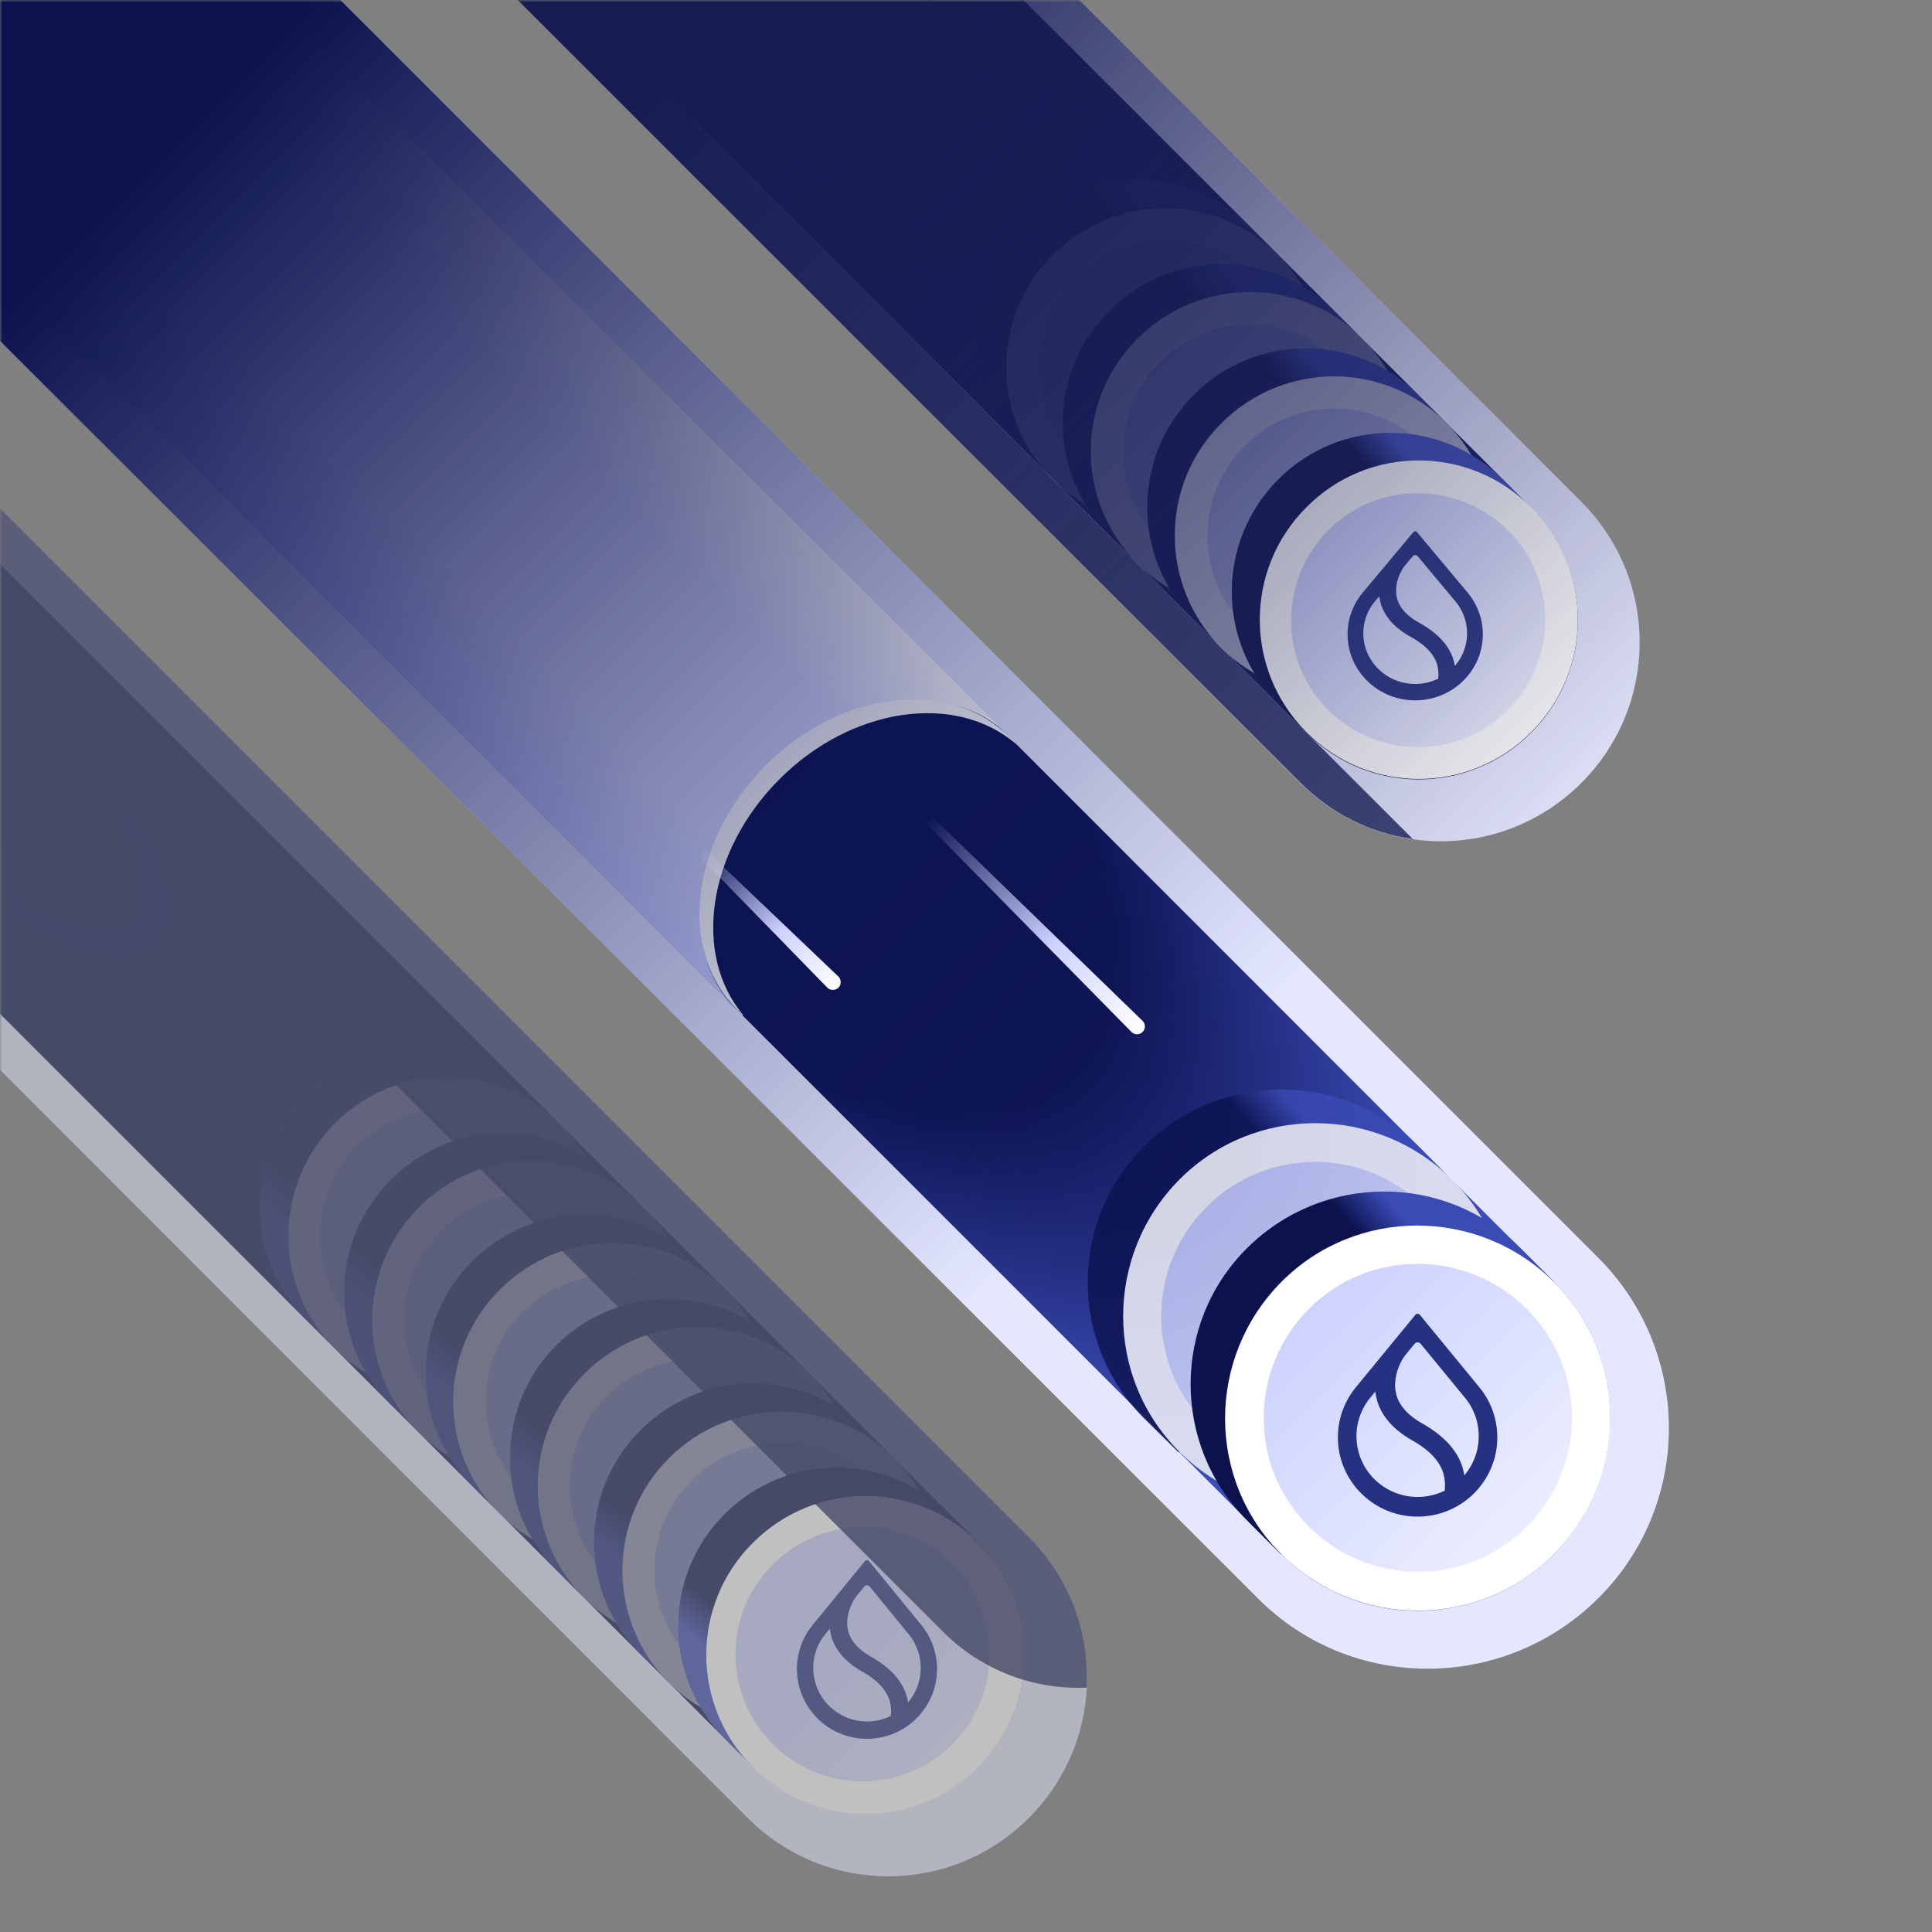 <svg xmlns="http://www.w3.org/2000/svg" fill="none" viewBox="0 0 400 400"><rect x="0" y="0" width="400" height="400" fill="#808080" stroke="none"/><g clip-path="url(#a)"><mask id="b" width="400" height="400" x="0" y="0" maskUnits="userSpaceOnUse" style="mask-type:luminance"><path fill="#fff" d="M400 0H0v400h400V0Z"/></mask><g mask="url(#b)"><path fill="#E4E7FF" d="m70.5 0 260.4 260.4c19.5 19.5 19.5 51.1 0 70.5s-51.1 19.5-70.5 0L0 70.6V0h70.5Z"/><path fill="url(#c)" d="M51.6 51.6C36 67.2 36 92.5 51.6 108.1l213.7 213.7c15.6 15.6 40.9 15.6 56.4 0s15.6-40.9 0-56.4L108 51.6c-15.6-15.5-40.8-15.5-56.4 0Z"/><g opacity=".8"><path fill="url(#d)" d="m293.5 237.1 7 7.1-.9.9c9 15.3 7 35.3-6.2 48.5-13.1 13.1-33.2 15.2-48.5 6.2l-.9.9-7.1-7c-15.6-15.6-15.6-40.9 0-56.4s41-15.7 56.6-.2Z"/><path fill="#fff" d="M300.6 300.6c15.6-15.6 15.6-40.9 0-56.4s-40.9-15.6-56.4 0-15.6 40.9 0 56.4 40.8 15.6 56.4 0Z"/><path fill="url(#e)" d="M294.9 295c12.5-12.5 12.5-32.7 0-45.1-12.5-12.4-32.7-12.5-45.1 0-12.5 12.5-12.5 32.7 0 45.1 12.4 12.5 32.7 12.5 45.1 0Z"/></g><path fill="url(#f)" d="m314.7 258.3 7 7-.9.9c9 15.3 7 35.3-6.2 48.5-13.2 13.2-33.2 15.2-48.5 6.2l-.9.9-7-7c-15.6-15.6-15.6-40.9 0-56.4s40.9-15.7 56.5-.1Z"/><path fill="#fff" d="M321.7 321.8c15.6-15.6 15.6-40.9 0-56.4s-40.9-15.6-56.4 0-15.6 40.9 0 56.4 40.9 15.6 56.4 0Z"/><path fill="url(#g)" d="M316.1 316.1c12.5-12.5 12.5-32.7 0-45.1-12.5-12.4-32.7-12.5-45.1 0-12.5 12.5-12.5 32.7 0 45.1 12.5 12.4 32.6 12.5 45.1 0Z"/><path fill="url(#h)" d="M56.4 0H0v56.5l152.1 152.1 1.6 1.6.1-.1c-.6-.5-1.1-1-1.7-1.5-11.7-11.7-8.5-33.8 7.1-49.4 15.6-15.6 37.7-18.7 49.4-7.1.5.5 1 1.1 1.5 1.7l.1-.1-1.6-1.6L56.4 0Z"/><path fill="url(#i)" d="M56.4 0H0v56.5l152.1 152.1 1.6 1.6.1-.1c-.6-.5-1.1-1-1.7-1.5-11.7-11.7-8.5-33.8 7.1-49.4 15.6-15.6 37.7-18.7 49.4-7.1.5.5 1 1.1 1.5 1.7l.1-.1-1.6-1.6L56.4 0Z"/><path fill="url(#j)" d="M56.4 0H0v56.5l152.1 152.1 1.6 1.6.1-.1c-.6-.5-1.1-1-1.7-1.5-11.7-11.7-8.5-33.8 7.1-49.4 15.6-15.6 37.7-18.7 49.4-7.1.5.5 1 1.1 1.5 1.7l.1-.1-1.6-1.6L56.4 0Z"/><path fill="#fff" fill-rule="evenodd" d="M210.3 154c-.4-.5-.9-1-1.4-1.5-12.3-12.3-34.9-9.6-50.4 6s-18.3 38.2-6 50.4c.5.5 1 .9 1.5 1.4-10.7-12.5-7.6-34 7.4-49 14.9-14.9 36.4-18 48.9-7.3Z" clip-rule="evenodd"/><path fill="url(#k)" d="m70.5 0 260.4 260.4c19.5 19.5 19.5 51.1 0 70.5s-51.1 19.5-70.5 0L0 70.6V0h70.5Z"/><g opacity=".9"><path fill="#E4E7FF" d="m223.5 0 103.9 103.9c16.1 16.1 16.1 42.1 0 58.2s-42.1 16.1-58.2 0L107.2 0h116.3Z"/><path fill="#0B124E" d="m107.2 0 162.1 162.1c6.3 6.3 14.4 10.4 23.2 11.6L118.7 0h-11.5Z" opacity=".8"/><path fill="url(#l)" d="M211.9 0 317 105.1c12.9 12.9 12.9 33.7 0 46.6-12.9 12.9-33.7 12.9-46.5 0L118.8 0h93.1Z"/><g opacity=".6"><g opacity=".5"><g opacity=".5"><path fill="url(#m)" d="m258.8 46.9 5.8 5.8-.7.7c7.5 12.6 5.8 29.1-5.1 40-10.9 10.9-27.4 12.5-40 5.1l-.7.7-5.8-5.8c-12.9-12.9-12.9-33.7 0-46.5 12.8-12.9 33.6-12.9 46.5 0Z"/><path fill="#fff" d="M264.6 99.3c12.9-12.9 12.9-33.7 0-46.5-12.9-12.9-33.7-12.9-46.6 0-12.9 12.9-12.9 33.7 0 46.5 12.9 12.8 33.8 12.8 46.6 0Z"/><path fill="url(#n)" d="M260 94.6c10.3-10.3 10.3-27 0-37.2-10.3-10.2-27-10.3-37.2 0-10.3 10.3-10.3 27 0 37.2 10.2 10.3 26.9 10.3 37.2 0Z"/></g><path fill="url(#o)" d="m276.2 64.3 5.8 5.8-.7.7c7.5 12.6 5.8 29.2-5.1 40-10.9 10.8-27.4 12.5-40 5.1l-.7.7-5.8-5.8c-12.9-12.9-12.9-33.7 0-46.5 12.8-12.8 33.7-12.8 46.5 0Z"/><path fill="#fff" d="M282.1 116.7c12.9-12.8 12.9-33.7 0-46.6-12.9-12.9-33.7-12.8-46.6 0-12.9 12.9-12.9 33.7 0 46.6 12.9 12.9 33.7 12.9 46.6 0Z"/><path fill="url(#p)" d="M277.4 112.1c10.3-10.3 10.3-27 0-37.2-10.3-10.2-27-10.3-37.2 0-10.2 10.3-10.3 27 0 37.2 10.2 10.2 26.9 10.2 37.2 0Z"/></g><path fill="url(#q)" d="m293.7 81.8 5.8 5.8-.7.7c7.5 12.6 5.8 29.2-5.1 40-10.9 10.8-27.4 12.5-40 5.1l-.7.7-5.8-5.8c-12.9-12.8-12.9-33.7 0-46.6 12.8-12.8 33.7-12.8 46.5.1Z"/><path fill="#fff" d="M299.5 134.2c12.9-12.8 12.9-33.7 0-46.6-12.9-12.9-33.7-12.9-46.6 0-12.9 12.8-12.9 33.7 0 46.6 12.9 12.8 33.8 12.8 46.6 0Z"/><path fill="url(#r)" d="M294.9 129.5c10.3-10.3 10.3-27 0-37.2-10.3-10.3-27-10.3-37.2 0-10.2 10.3-10.3 27 0 37.2 10.3 10.2 26.9 10.3 37.2 0Z"/></g><path fill="url(#s)" d="m311.2 99.3 5.8 5.8-.7.7c7.5 12.6 5.8 29.2-5.1 40-10.9 10.8-27.4 12.5-40 5.1l-.7.7-5.8-5.8c-12.9-12.9-12.9-33.7 0-46.6 12.8-12.8 33.6-12.8 46.5.1Z"/><path fill="#fff" d="M317 151.6c12.9-12.9 12.9-33.7 0-46.6-12.9-12.9-33.7-12.9-46.5 0-12.9 12.9-12.9 33.7 0 46.6 12.9 12.9 33.6 12.9 46.5 0Z"/><path fill="url(#t)" d="M312.2 147c10.3-10.3 10.3-27 0-37.2-10.3-10.2-27-10.3-37.2 0-10.2 10.3-10.3 27 0 37.2 10.3 10.2 26.9 10.3 37.2 0Z"/><path fill="#253181" fill-rule="evenodd" d="M301.405 124.596a10.293 10.293 0 0 1 2.333 6.525c0 2.466-.899 4.803-2.398 6.605l-.129.156-.034-.198c-.03-.167-.064-.337-.103-.507-.751-3.225-3.196-5.989-7.22-8.229-2.718-1.508-4.274-3.322-4.682-5.386-.264-1.334-.068-2.674.311-3.822.379-1.146.942-2.108 1.422-2.686l1.566-1.872a.696.696 0 0 1 1.063 0l7.873 9.414h-.002Zm2.476-1.87-10.493-12.546a.508.508 0 0 0-.776 0l-10.492 12.546-.034.041a13.423 13.423 0 0 0-3.086 8.564c0 7.549 6.269 13.669 14 13.669s14-6.12 14-13.669c0-3.242-1.156-6.22-3.086-8.562l-.034-.042.001-.001Zm-19.249 1.83.937-1.124.028.208c.023.164.051.329.083.495.608 3.116 2.777 5.713 6.403 7.725 3.153 1.755 4.988 3.772 5.516 5.984.221.923.26 1.832.164 2.626l-.006.049-.046.022a10.92 10.92 0 0 1-4.712 1.061c-5.93 0-10.737-4.692-10.737-10.482 0-2.486.886-4.769 2.367-6.567l.003.003Z" clip-rule="evenodd"/><path fill="url(#u)" d="m223.5 0 103.9 103.9c16.1 16.1 16.1 42.1 0 58.2s-42.1 16.1-58.2 0L107.2 0h116.3Z"/></g><g opacity=".5"><path fill="#E4E7FF" d="M0 221.5V105.2l213 213c16.1 16.1 16.1 42.1 0 58.2s-42.1 16.1-58.2 0L0 221.5Z"/><path fill="url(#v)" d="M0 209.9v-93.1l202.5 202.5c12.9 12.9 12.9 33.7 0 46.5-12.9 12.8-33.7 12.9-46.6 0L0 209.9Z"/><g opacity=".5"><g opacity=".7"><g opacity=".6"><path fill="url(#w)" d="m63.5 273.4 5.8 5.8.7-.7c12.6 7.5 29.2 5.8 40-5.1 10.8-10.9 12.5-27.4 5.1-40l.7-.7-5.8-5.8c-12.8-12.9-33.7-12.9-46.5 0-12.9 12.8-12.9 33.6 0 46.5Z"/><path fill="#fff" d="M115.8 279.2c-12.9 12.9-33.7 12.9-46.5 0-12.8-12.9-12.8-33.7 0-46.6 12.8-12.9 33.7-12.9 46.6 0 12.9 12.9 12.8 33.7-.1 46.6Z"/><path fill="url(#x)" d="M111.2 274.5c-10.3 10.3-27 10.3-37.2 0-10.3-10.3-10.3-27 0-37.2 10.3-10.3 27-10.3 37.2 0 10.2 10.3 10.2 26.9 0 37.2Z"/><path fill="url(#y)" d="m80.9 290.8 5.8 5.8.7-.7c12.6 7.5 29.2 5.8 40-5.1 10.8-10.9 12.5-27.4 5.1-40l.7-.7-5.8-5.8c-12.9-12.9-33.7-12.9-46.5 0-12.9 12.8-12.9 33.7 0 46.5Z"/><path fill="#fff" d="M133.3 296.6c-12.8 12.9-33.7 12.9-46.6 0-12.9-12.9-12.8-33.7 0-46.6 12.8-12.9 33.7-12.9 46.6 0 12.8 12.9 12.8 33.8 0 46.6Z"/><path fill="url(#z)" d="M128.6 292c-10.3 10.3-27 10.3-37.2 0-10.2-10.3-10.3-27 0-37.2 10.3-10.3 27-10.3 37.2 0 10.3 10.2 10.3 26.9 0 37.2Z"/></g><path fill="url(#A)" d="m97.8 307.7 5.8 5.8.7-.7c12.6 7.5 29.2 5.8 40-5.1 10.9-10.9 12.5-27.4 5.1-40l.7-.7-5.8-5.8c-12.9-12.9-33.7-12.9-46.6 0-12.8 12.8-12.8 33.6.1 46.5Z"/><path fill="#fff" d="M150.1 313.5c-12.9 12.9-33.7 12.9-46.6 0-12.9-12.9-12.9-33.7 0-46.5 12.8-12.9 33.7-12.9 46.6 0 12.9 12.8 12.9 33.6 0 46.5Z"/><path fill="url(#B)" d="M145.5 308.8c-10.3 10.3-27 10.3-37.2 0-10.3-10.3-10.3-27 0-37.2 10.3-10.2 27-10.3 37.2 0 10.3 10.3 10.3 26.9 0 37.2Z"/><path fill="url(#C)" d="m115.2 325.1 5.8 5.8.7-.7c12.6 7.5 29.1 5.8 40-5.1 10.9-10.9 12.5-27.4 5.1-40l.7-.7-5.8-5.8c-12.9-12.9-33.7-12.9-46.6 0-12.7 12.8-12.7 33.7.1 46.5Z"/><path fill="#fff" d="M167.6 330.9c-12.9 12.9-33.7 12.9-46.6 0-12.9-12.9-12.9-33.7 0-46.5 12.9-12.9 33.7-12.9 46.6 0 12.9 12.9 12.8 33.7 0 46.5Z"/><path fill="url(#D)" d="M162.9 326.3c-10.3 10.3-27 10.3-37.2 0-10.3-10.3-10.3-27 0-37.2 10.3-10.2 27-10.3 37.2 0 10.2 10.3 10.3 26.9 0 37.2Z"/></g><path fill="url(#E)" d="m132.7 342.6 5.8 5.8.7-.7c12.6 7.5 29.1 5.8 40-5.1 10.9-10.9 12.5-27.4 5.1-40l.7-.7-5.8-5.8c-12.9-12.9-33.7-12.9-46.6 0-12.9 12.9-12.8 33.6.1 46.5Z"/><path fill="#fff" d="M185.1 348.4c-12.9 12.9-33.7 12.9-46.6 0-12.9-12.9-12.8-33.7 0-46.5 12.8-12.8 33.7-12.9 46.6 0 12.9 12.9 12.8 33.7 0 46.5Z"/><path fill="url(#F)" d="M180.4 343.7c-10.3 10.3-27 10.3-37.2 0-10.3-10.3-10.3-27 0-37.2 10.3-10.3 27-10.3 37.2 0 10.3 10.3 10.3 27 0 37.2Z"/></g><path fill="url(#G)" d="m150.1 360 5.8 5.8.7-.7c12.6 7.5 29.1 5.8 40-5.1 10.9-10.9 12.5-27.4 5.1-40l.7-.7-5.8-5.8c-12.9-12.9-33.7-12.9-46.6 0-12.9 12.9-12.7 33.7.1 46.5Z"/><path fill="#fff" d="M202.5 365.9c-12.9 12.9-33.7 12.9-46.6 0-12.9-12.9-12.9-33.7 0-46.5 12.9-12.9 33.7-12.9 46.6 0 12.9 12.9 12.9 33.6 0 46.5Z"/><path fill="url(#H)" d="M197.2 361.1c-10.3 10.3-27 10.3-37.2 0-10.3-10.3-10.3-27 0-37.2 10.3-10.3 27-10.3 37.2 0 10.2 10.3 10.3 26.9 0 37.2Z"/><path fill="#253181" fill-rule="evenodd" d="M188.206 338.43a11.028 11.028 0 0 1 2.416 6.898 11.1 11.1 0 0 1-2.484 6.982l-.134.165-.035-.209a10.803 10.803 0 0 0-.107-.536c-.778-3.409-3.31-6.331-7.478-8.699-2.815-1.595-4.426-3.512-4.849-5.694-.273-1.41-.07-2.826.322-4.04.393-1.212.976-2.229 1.473-2.84l1.622-1.979a.712.712 0 0 1 1.101 0l8.154 9.952h-.001Zm2.564-1.977-10.868-13.263a.52.52 0 0 0-.804 0l-10.866 13.263-.035.044a14.358 14.358 0 0 0-3.197 9.052c0 7.981 6.492 14.451 14.5 14.451s14.5-6.47 14.5-14.451c0-3.427-1.197-6.575-3.197-9.05l-.035-.045.002-.001Zm-19.937 1.934.971-1.187.029.219c.023.174.052.348.086.523.629 3.295 2.875 6.04 6.631 8.167 3.265 1.855 5.167 3.988 5.714 6.327.229.975.268 1.936.169 2.776l-.006.051-.047.023a11.12 11.12 0 0 1-4.882 1.122c-6.141 0-11.12-4.96-11.12-11.081 0-2.628.918-5.042 2.452-6.943l.003.003Z" clip-rule="evenodd"/><path fill="#0B124E" d="M0 105.2v37.4l195.2 195.2c8.2 8.2 19.1 12.1 29.8 11.6.6-11.2-3.4-22.6-12-31.2L0 105.2Z" opacity=".8"/></g><path fill="#253181" fill-rule="evenodd" d="M303.406 289.515a12.49 12.49 0 0 1 2.75 7.831c0 2.959-1.06 5.762-2.826 7.925l-.153.187-.04-.237a11.506 11.506 0 0 0-.122-.609c-.884-3.869-3.766-7.187-8.509-9.874-3.203-1.81-5.036-3.987-5.518-6.464-.311-1.6-.08-3.208.367-4.585.447-1.376 1.111-2.53 1.675-3.224l1.846-2.246a.81.81 0 0 1 1.253 0l9.279 11.296h-.002Zm2.918-2.244-12.367-15.056a.593.593 0 0 0-.914 0l-12.366 15.056-.039.05A16.282 16.282 0 0 0 277 297.597c0 9.059 7.388 16.403 16.5 16.403s16.5-7.344 16.5-16.403c0-3.89-1.363-7.464-3.637-10.274l-.041-.051.002-.001Zm-22.687 2.196 1.106-1.348.033.249c.026.197.059.394.097.593.716 3.74 3.272 6.857 7.546 9.271 3.716 2.106 5.879 4.527 6.502 7.181a9.237 9.237 0 0 1 .193 3.152l-.007.058-.054.026a12.679 12.679 0 0 1-5.555 1.274c-6.988 0-12.654-5.631-12.654-12.579a12.49 12.49 0 0 1 2.79-7.881l.003.004Z" clip-rule="evenodd"/><path fill="url(#I)" d="M173.6 204.5c.6-.6.6-1.7 0-2.3l-32.3-30.8-1.1 1.2 31.1 31.9c.6.6 1.6.6 2.3 0Z"/><path fill="url(#J)" d="M236.5 211.3c.7.6.7 1.7.1 2.3-.6.7-1.7.7-2.3.1l-.1-.1-49.2-50 1.1-1.2 50.4 48.9Z"/></g></g><defs><linearGradient id="d" x1="235.377" x2="295.607" y1="291.206" y2="239.176" gradientUnits="userSpaceOnUse"><stop offset=".26" stop-color="#0B124E"/><stop offset=".7" stop-color="#0B124E"/><stop offset=".82" stop-color="#3B4BB6"/><stop offset=".96" stop-color="#3B4BB6"/></linearGradient><linearGradient id="e" x1="249.78" x2="294.92" y1="249.85" y2="294.99" gradientUnits="userSpaceOnUse"><stop stop-color="#CDD2FF"/><stop offset="1" stop-color="#CDD2FF" stop-opacity=".4"/></linearGradient><linearGradient id="f" x1="256.532" x2="316.762" y1="312.36" y2="260.33" gradientUnits="userSpaceOnUse"><stop offset=".26" stop-color="#0B124E"/><stop offset=".7" stop-color="#0B124E"/><stop offset=".82" stop-color="#3B4BB6"/><stop offset=".96" stop-color="#3B4BB6"/></linearGradient><linearGradient id="g" x1="270.94" x2="316.08" y1="271.01" y2="316.15" gradientUnits="userSpaceOnUse"><stop stop-color="#CDD2FF"/><stop offset="1" stop-color="#CDD2FF" stop-opacity=".4"/></linearGradient><linearGradient id="h" x1="-28.215" x2="210.285" y1="-28.155" y2="210.345" gradientUnits="userSpaceOnUse"><stop stop-color="#F2F3FF"/><stop offset="1" stop-color="#D6DAFF"/></linearGradient><linearGradient id="i" x1="62.74" x2="78.26" y1="119.23" y2="103.71" gradientUnits="userSpaceOnUse"><stop stop-color="#C9CFFF"/><stop offset="1" stop-color="#C9CFFF" stop-opacity="0"/></linearGradient><linearGradient id="j" x1="119.17" x2="103.65" y1="62.8" y2="78.32" gradientUnits="userSpaceOnUse"><stop stop-color="#fff"/><stop offset="1" stop-color="#fff" stop-opacity="0"/></linearGradient><linearGradient id="k" x1="-21.073" x2="330.897" y1="-20.997" y2="330.963" gradientUnits="userSpaceOnUse"><stop offset=".15" stop-color="#0B124E"/><stop offset=".73" stop-color="#0B124E" stop-opacity="0"/></linearGradient><linearGradient id="m" x1="210.82" x2="260.51" y1="91.501" y2="48.571" gradientUnits="userSpaceOnUse"><stop offset=".26" stop-color="#0B124E"/><stop offset=".7" stop-color="#0B124E"/><stop offset=".82" stop-color="#3B4BB6"/><stop offset=".96" stop-color="#3B4BB6"/></linearGradient><linearGradient id="n" x1="222.71" x2="259.95" y1="57.37" y2="94.61" gradientUnits="userSpaceOnUse"><stop stop-color="#CDD2FF"/><stop offset="1" stop-color="#CDD2FF" stop-opacity=".4"/></linearGradient><linearGradient id="o" x1="228.276" x2="277.966" y1="108.946" y2="66.026" gradientUnits="userSpaceOnUse"><stop offset=".26" stop-color="#0B124E"/><stop offset=".7" stop-color="#0B124E"/><stop offset=".82" stop-color="#3B4BB6"/><stop offset=".96" stop-color="#3B4BB6"/></linearGradient><linearGradient id="p" x1="240.167" x2="277.412" y1="74.823" y2="112.057" gradientUnits="userSpaceOnUse"><stop stop-color="#CDD2FF"/><stop offset="1" stop-color="#CDD2FF" stop-opacity=".4"/></linearGradient><linearGradient id="q" x1="245.734" x2="295.424" y1="126.403" y2="83.483" gradientUnits="userSpaceOnUse"><stop offset=".26" stop-color="#0B124E"/><stop offset=".7" stop-color="#0B124E"/><stop offset=".82" stop-color="#3B4BB6"/><stop offset=".96" stop-color="#3B4BB6"/></linearGradient><linearGradient id="r" x1="257.622" x2="294.857" y1="92.278" y2="129.522" gradientUnits="userSpaceOnUse"><stop stop-color="#CDD2FF"/><stop offset="1" stop-color="#CDD2FF" stop-opacity=".4"/></linearGradient><linearGradient id="s" x1="263.198" x2="312.878" y1="143.868" y2="100.938" gradientUnits="userSpaceOnUse"><stop offset=".26" stop-color="#0B124E"/><stop offset=".7" stop-color="#0B124E"/><stop offset=".82" stop-color="#3B4BB6"/><stop offset=".96" stop-color="#3B4BB6"/></linearGradient><linearGradient id="t" x1="274.98" x2="312.22" y1="109.74" y2="146.98" gradientUnits="userSpaceOnUse"><stop stop-color="#CDD2FF"/><stop offset="1" stop-color="#CDD2FF" stop-opacity=".4"/></linearGradient><linearGradient id="u" x1="94.69" x2="327.45" y1="-70.65" y2="162.11" gradientUnits="userSpaceOnUse"><stop offset=".27" stop-color="#0B124E"/><stop offset="1" stop-color="#0B124E" stop-opacity="0"/></linearGradient><linearGradient id="w" x1="108.05" x2="65.13" y1="225.39" y2="275.08" gradientUnits="userSpaceOnUse"><stop offset=".26" stop-color="#0B124E"/><stop offset=".7" stop-color="#0B124E"/><stop offset=".82" stop-color="#3B4BB6"/><stop offset=".96" stop-color="#3B4BB6"/></linearGradient><linearGradient id="x" x1="92.545" x2="129.785" y1="255.885" y2="293.125" gradientUnits="userSpaceOnUse"><stop stop-color="#CDD2FF"/><stop offset="1" stop-color="#CDD2FF" stop-opacity=".4"/></linearGradient><linearGradient id="y" x1="125.511" x2="82.581" y1="242.85" y2="292.54" gradientUnits="userSpaceOnUse"><stop offset=".26" stop-color="#0B124E"/><stop offset=".7" stop-color="#0B124E"/><stop offset=".82" stop-color="#3B4BB6"/><stop offset=".96" stop-color="#3B4BB6"/></linearGradient><linearGradient id="z" x1="110" x2="147.24" y1="273.35" y2="310.59" gradientUnits="userSpaceOnUse"><stop stop-color="#CDD2FF"/><stop offset="1" stop-color="#CDD2FF" stop-opacity=".4"/></linearGradient><linearGradient id="A" x1="142.356" x2="99.436" y1="259.706" y2="309.386" gradientUnits="userSpaceOnUse"><stop offset=".26" stop-color="#0B124E"/><stop offset=".7" stop-color="#0B124E"/><stop offset=".82" stop-color="#3B4BB6"/><stop offset=".96" stop-color="#3B4BB6"/></linearGradient><linearGradient id="B" x1="126.86" x2="164.1" y1="290.21" y2="327.45" gradientUnits="userSpaceOnUse"><stop stop-color="#CDD2FF"/><stop offset="1" stop-color="#CDD2FF" stop-opacity=".4"/></linearGradient><linearGradient id="C" x1="159.818" x2="116.898" y1="277.158" y2="326.848" gradientUnits="userSpaceOnUse"><stop offset=".26" stop-color="#0B124E"/><stop offset=".7" stop-color="#0B124E"/><stop offset=".82" stop-color="#3B4BB6"/><stop offset=".96" stop-color="#3B4BB6"/></linearGradient><linearGradient id="D" x1="144.325" x2="181.565" y1="307.665" y2="344.905" gradientUnits="userSpaceOnUse"><stop stop-color="#CDD2FF"/><stop offset="1" stop-color="#CDD2FF" stop-opacity=".4"/></linearGradient><linearGradient id="E" x1="177.278" x2="134.358" y1="294.619" y2="344.309" gradientUnits="userSpaceOnUse"><stop offset=".26" stop-color="#0B124E"/><stop offset=".7" stop-color="#0B124E"/><stop offset=".82" stop-color="#3B4BB6"/><stop offset=".96" stop-color="#3B4BB6"/></linearGradient><linearGradient id="F" x1="161.77" x2="199.005" y1="325.12" y2="362.365" gradientUnits="userSpaceOnUse"><stop stop-color="#CDD2FF"/><stop offset="1" stop-color="#CDD2FF" stop-opacity=".4"/></linearGradient><linearGradient id="G" x1="194.741" x2="151.811" y1="312.081" y2="361.771" gradientUnits="userSpaceOnUse"><stop offset=".26" stop-color="#0B124E"/><stop offset=".7" stop-color="#0B124E"/><stop offset=".82" stop-color="#3B4BB6"/><stop offset=".96" stop-color="#3B4BB6"/></linearGradient><linearGradient id="H" x1="178.555" x2="215.8" y1="342.475" y2="379.71" gradientUnits="userSpaceOnUse"><stop stop-color="#CDD2FF"/><stop offset="1" stop-color="#CDD2FF" stop-opacity=".4"/></linearGradient><linearGradient id="I" x1="173.562" x2="140.827" y1="204.498" y2="171.762" gradientUnits="userSpaceOnUse"><stop stop-color="#fff"/><stop offset=".36" stop-color="#CDD2FF"/><stop offset=".87" stop-color="#CDD2FF" stop-opacity="0"/></linearGradient><linearGradient id="J" x1="236.566" x2="185.725" y1="213.635" y2="162.795" gradientUnits="userSpaceOnUse"><stop stop-color="#fff"/><stop offset=".36" stop-color="#CDD2FF"/><stop offset=".87" stop-color="#CDD2FF" stop-opacity="0"/></linearGradient><radialGradient id="c" cx="0" cy="0" r="1" gradientTransform="rotate(45 -35.75 86.442) scale(382.04 118.29)" gradientUnits="userSpaceOnUse"><stop offset=".63" stop-color="#0E1554"/><stop offset=".87" stop-color="#3C4CB6"/></radialGradient><radialGradient id="l" cx="0" cy="0" r="1" gradientTransform="matrix(132.158 123.455 -45.743 48.968 131.002 -34.067)" gradientUnits="userSpaceOnUse"><stop offset=".39" stop-color="#0B124E"/><stop offset=".67" stop-color="#0E1554"/></radialGradient><radialGradient id="v" cx="0" cy="0" r="1" gradientTransform="rotate(46.65 -176.36 53.25) scale(213.63 67.02)" gradientUnits="userSpaceOnUse"><stop stop-color="#0B124E"/><stop offset=".39" stop-color="#0E1554"/></radialGradient><clipPath id="a"><path fill="#fff" d="M0 0h400v400H0z"/></clipPath></defs></svg>